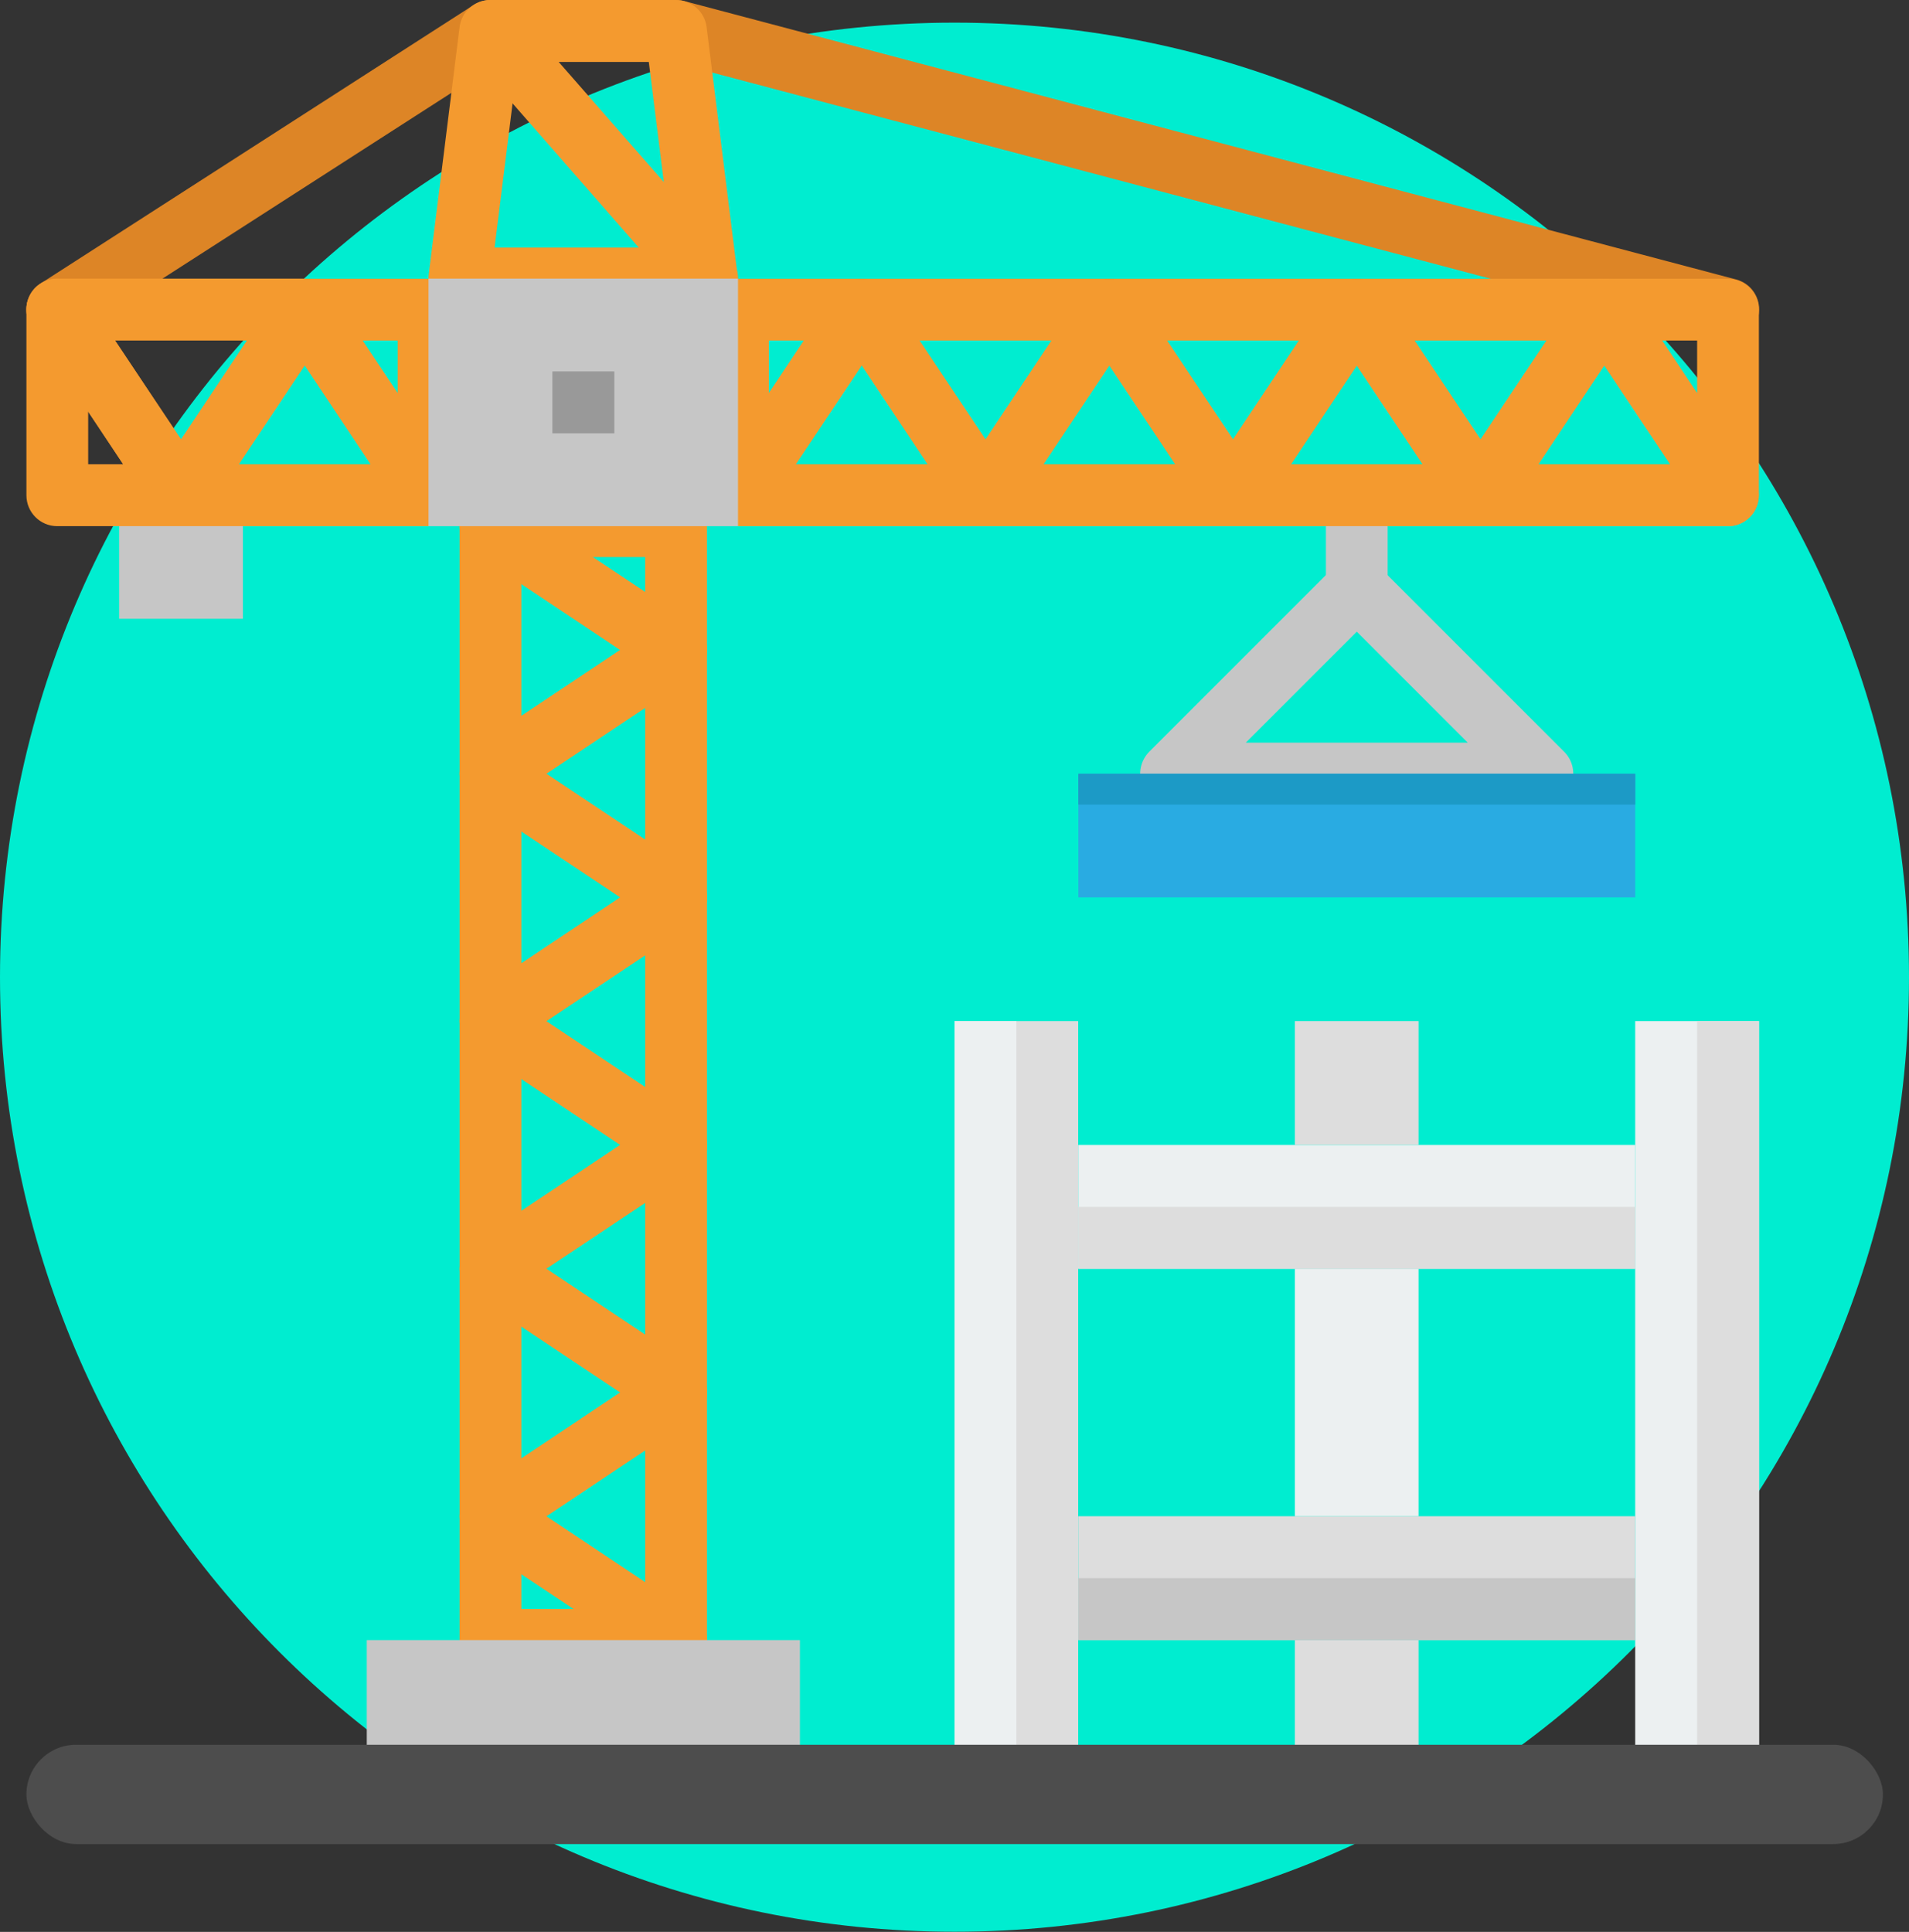 <?xml version="1.0" encoding="UTF-8"?>
<svg id="Layer_2" data-name="Layer 2" xmlns="http://www.w3.org/2000/svg" viewBox="0 0 111.28 112.61">
  <rect x="0" y="0" width="111.28" height="112.61" fill="#333333" stroke="none"/>
  <defs>
    <style>
      .cls-1 {
        fill: #dd8526;
      }

      .cls-2 {
        fill: #c6c6c6;
      }

      .cls-3 {
        fill: #ddd;
      }

      .cls-4 {
        fill: #f49a2f;
      }

      .cls-5 {
        fill: #29abe2;
      }

      .cls-6 {
        fill: #1c9ac6;
      }

      .cls-7 {
        fill: #00edd0;
      }

      .cls-8 {
        fill: #ecf0f1;
      }

      .cls-9 {
        fill: #999;
      }

      .cls-10 {
        fill: #4d4d4d;
      }
    </style>
  </defs>
  <g id="Layer_1-2" data-name="Layer 1">
    <g>
      <path class="cls-7" d="M111.28,56.96c0,30.73-24.91,55.64-55.64,55.64S0,87.69,0,56.96,24.91,1.32,55.64,1.32s55.64,24.91,55.64,55.64h0Z"/>
      <g>
        <path class="cls-2" d="M79.09,36.08c-1,0-1.8-.81-1.8-1.8v-5.41c0-1,.81-1.8,1.8-1.8s1.8.81,1.8,1.8v5.41c0,1-.81,1.8-1.8,1.8h0Z"/>
        <rect class="cls-8" x="95.32" y="59.52" width="7.21" height="43.29"/>
        <rect class="cls-3" x="62.86" y="88.38" width="32.46" height="7.21"/>
        <path class="cls-1" d="M100.73,19.85c-.16,0-.31-.02-.46-.06L38.95,3.55c-.96-.25-1.54-1.24-1.28-2.21.25-.96,1.24-1.54,2.21-1.28l61.32,16.23c.88.23,1.45,1.08,1.33,1.98-.12.9-.88,1.57-1.79,1.57h0Z"/>
        <path class="cls-1" d="M3.34,19.85c-.8,0-1.51-.53-1.73-1.29-.23-.77.08-1.59.75-2.03L27.61.29c.4-.26.89-.35,1.36-.25.47.1.88.38,1.14.79.26.4.35.89.24,1.36-.1.47-.39.88-.8,1.14L4.31,19.56c-.29.19-.63.29-.97.29h0Z"/>
        <rect class="cls-2" x="6.95" y="28.86" width="7.21" height="7.21"/>
        <path class="cls-4" d="M39.41,97.4c-.36,0-.7-.11-1-.3l-10.82-7.21c-.5-.33-.8-.9-.8-1.5s.3-1.17.8-1.5l10.82-7.21c.55-.37,1.26-.4,1.85-.09.59.31.95.93.95,1.59v14.43c0,1-.81,1.8-1.8,1.8h0ZM31.84,88.38l5.77,3.85v-7.69l-5.77,3.85Z"/>
        <path class="cls-4" d="M28.59,90.19c-1,0-1.8-.81-1.8-1.8v-14.43c0-.67.37-1.28.95-1.59.59-.31,1.3-.28,1.85.09l10.82,7.21c.5.33.8.9.8,1.5s-.3,1.17-.8,1.5l-10.82,7.21c-.3.2-.64.3-1,.3h0ZM30.39,77.32v7.69l5.77-3.85-5.77-3.85Z"/>
        <path class="cls-4" d="M39.41,82.97c-.36,0-.7-.11-1-.3l-10.82-7.21c-.5-.33-.8-.9-.8-1.5s.3-1.17.8-1.5l10.82-7.21c.55-.37,1.26-.4,1.85-.09.59.31.95.93.95,1.59v14.43c0,1-.81,1.8-1.8,1.8h0ZM31.84,73.95l5.77,3.85v-7.69l-5.77,3.85Z"/>
        <path class="cls-4" d="M28.59,75.76c-1,0-1.8-.81-1.8-1.8v-14.43c0-.67.37-1.28.95-1.59.59-.31,1.3-.28,1.85.09l10.82,7.21c.5.33.8.9.8,1.5s-.3,1.17-.8,1.5l-10.82,7.21c-.3.2-.64.3-1,.3h0ZM30.39,62.89v7.69l5.77-3.85-5.77-3.85Z"/>
        <path class="cls-4" d="M39.41,68.54c-.36,0-.7-.11-1-.3l-10.82-7.21c-.5-.33-.8-.9-.8-1.5s.3-1.17.8-1.5l10.82-7.21c.55-.37,1.26-.4,1.85-.09.59.31.95.93.95,1.59v14.43c0,1-.81,1.8-1.8,1.8h0ZM31.84,59.52l5.77,3.85v-7.69l-5.77,3.85Z"/>
        <path class="cls-4" d="M10.55,30.67c-.6,0-1.17-.3-1.5-.8L1.84,19.04c-.37-.55-.4-1.26-.09-1.85.31-.59.93-.95,1.59-.95h14.43c.67,0,1.28.37,1.59.95.31.59.28,1.3-.09,1.85l-7.21,10.82c-.33.5-.9.8-1.5.8h0ZM6.71,19.85l3.85,5.77,3.85-5.77h-7.69Z"/>
        <path class="cls-4" d="M24.98,30.67c-.6,0-1.17-.3-1.5-.8l-7.21-10.82c-.37-.55-.4-1.26-.09-1.85.31-.59.93-.95,1.59-.95h7.21c1,0,1.8.81,1.8,1.8v10.82c0,1-.81,1.8-1.8,1.8h0ZM21.14,19.85l2.04,3.07v-3.07h-2.04Z"/>
        <path class="cls-4" d="M10.55,30.67H3.34c-1,0-1.8-.81-1.8-1.8v-10.82c0-.8.52-1.5,1.28-1.73.76-.23,1.58.06,2.02.73l7.21,10.82c.37.55.4,1.26.09,1.85-.31.59-.93.95-1.59.95h0ZM5.14,27.06h2.04l-2.04-3.07v3.07Z"/>
        <path class="cls-4" d="M24.98,30.67h-14.43c-.67,0-1.28-.37-1.59-.95-.31-.59-.28-1.3.09-1.85l7.21-10.82c.35-.47.91-.75,1.5-.75s1.15.28,1.5.75l7.21,10.82c.37.55.4,1.26.09,1.85-.31.59-.93.95-1.59.95h0ZM13.92,27.06h7.69l-3.85-5.77-3.85,5.77Z"/>
        <path class="cls-4" d="M28.59,61.33c-1,0-1.8-.81-1.8-1.8v-14.43c0-.67.37-1.28.95-1.59.59-.31,1.3-.28,1.85.09l10.82,7.21c.5.33.8.9.8,1.5s-.3,1.17-.8,1.5l-10.82,7.21c-.3.2-.64.3-1,.3h0ZM30.39,48.46v7.69l5.77-3.85-5.77-3.85Z"/>
        <path class="cls-4" d="M28.59,46.9c-1,0-1.8-.81-1.8-1.8v-14.43c0-.67.37-1.28.95-1.59.59-.31,1.3-.28,1.85.09l10.82,7.21c.5.33.8.9.8,1.5s-.3,1.17-.8,1.5l-10.82,7.21c-.3.2-.64.3-1,.3h0ZM30.39,34.04v7.69l5.77-3.85-5.77-3.85Z"/>
        <path class="cls-4" d="M39.41,54.11c-.36,0-.7-.11-1-.3l-10.82-7.21c-.5-.33-.8-.9-.8-1.5s.3-1.17.8-1.5l10.82-7.21c.55-.37,1.26-.4,1.85-.09.59.31.95.93.95,1.59v14.43c0,1-.81,1.8-1.8,1.8h0ZM31.84,45.1l5.77,3.85v-7.69l-5.77,3.85Z"/>
        <path class="cls-4" d="M39.41,39.69c-.36,0-.7-.11-1-.3l-10.82-7.21c-.66-.44-.96-1.26-.73-2.02.23-.76.93-1.28,1.73-1.28h10.82c1,0,1.8.81,1.8,1.8v7.21c0,1-.81,1.8-1.8,1.8h0ZM34.54,32.47l3.07,2.04v-2.04h-3.07Z"/>
        <path class="cls-4" d="M39.41,97.4h-10.82c-1,0-1.8-.81-1.8-1.8v-7.21c0-.67.37-1.28.95-1.59.59-.31,1.3-.28,1.85.09l10.82,7.21c.66.44.96,1.26.73,2.02-.23.76-.93,1.28-1.73,1.28h0ZM30.39,93.79h3.07l-3.07-2.04v2.04Z"/>
        <path class="cls-4" d="M57.45,30.67h-14.43c-.67,0-1.28-.37-1.59-.95-.31-.59-.28-1.3.09-1.85l7.21-10.82c.35-.47.91-.75,1.5-.75s1.15.28,1.5.75l7.21,10.82c.37.55.4,1.26.09,1.85-.31.59-.93.95-1.59.95h0ZM46.39,27.06h7.69l-3.85-5.77-3.85,5.77Z"/>
        <path class="cls-4" d="M57.45,30.67c-.6,0-1.17-.3-1.5-.8l-7.21-10.82c-.37-.55-.4-1.26-.09-1.85.31-.59.93-.95,1.59-.95h14.43c.67,0,1.28.37,1.59.95.31.59.28,1.3-.09,1.85l-7.21,10.82c-.33.5-.9.8-1.5.8h0ZM53.6,19.85l3.85,5.77,3.85-5.77h-7.69Z"/>
        <path class="cls-4" d="M71.88,30.67h-14.43c-.67,0-1.28-.37-1.59-.95-.31-.59-.28-1.3.09-1.85l7.21-10.82c.35-.47.91-.75,1.5-.75s1.15.28,1.5.75l7.21,10.82c.37.55.4,1.26.09,1.85-.31.59-.93.95-1.59.95h0ZM60.82,27.06h7.69l-3.85-5.77-3.85,5.77Z"/>
        <path class="cls-4" d="M71.88,30.67c-.6,0-1.17-.3-1.5-.8l-7.21-10.82c-.37-.55-.4-1.26-.09-1.85.31-.59.93-.95,1.59-.95h14.43c.67,0,1.28.37,1.59.95.31.59.28,1.3-.09,1.85l-7.21,10.82c-.33.5-.9.8-1.5.8h0ZM68.03,19.85l3.85,5.77,3.85-5.77h-7.69Z"/>
        <path class="cls-4" d="M86.3,30.67h-14.43c-.67,0-1.28-.37-1.59-.95-.31-.59-.28-1.3.09-1.85l7.21-10.82c.35-.47.91-.75,1.5-.75s1.15.28,1.5.75l7.21,10.82c.37.55.4,1.26.09,1.85-.31.59-.93.95-1.59.95h0ZM75.24,27.06h7.69l-3.85-5.77-3.85,5.77Z"/>
        <path class="cls-4" d="M86.3,30.67c-.6,0-1.17-.3-1.5-.8l-7.21-10.82c-.37-.55-.4-1.26-.09-1.85.31-.59.93-.95,1.59-.95h14.43c.67,0,1.28.37,1.59.95.31.59.28,1.3-.09,1.85l-7.21,10.82c-.33.5-.9.8-1.5.8h0ZM82.46,19.85l3.85,5.77,3.85-5.77h-7.69Z"/>
        <path class="cls-4" d="M100.73,30.67c-.6,0-1.17-.3-1.5-.8l-7.21-10.82c-.37-.55-.4-1.26-.09-1.85.31-.59.93-.95,1.59-.95h7.21c1,0,1.8.81,1.8,1.8v10.82c0,1-.81,1.8-1.8,1.8h0ZM96.89,19.85l2.04,3.07v-3.07h-2.04Z"/>
        <path class="cls-4" d="M100.73,30.67h-14.43c-.67,0-1.28-.37-1.59-.95-.31-.59-.28-1.3.09-1.85l7.21-10.82c.35-.47.91-.75,1.5-.75s1.15.28,1.5.75l7.21,10.82c.37.55.4,1.26.09,1.85-.31.59-.93.95-1.59.95h0ZM89.67,27.06h7.69l-3.85-5.77-3.85,5.77Z"/>
        <path class="cls-4" d="M43.02,30.67c-1,0-1.8-.81-1.8-1.8v-10.82c0-1,.81-1.8,1.8-1.8h7.21c.67,0,1.28.37,1.59.95.31.59.28,1.3-.09,1.85l-7.21,10.82c-.33.5-.9.8-1.5.8h0ZM44.82,19.85v3.07l2.04-3.07h-2.04Z"/>
        <path class="cls-4" d="M41.21,18.04h-14.43c-.52,0-1.01-.22-1.35-.61-.34-.39-.5-.9-.44-1.42l1.8-14.43c.11-.9.88-1.58,1.79-1.58h10.82c.91,0,1.68.68,1.79,1.58l1.8,14.43c.06.51-.09,1.03-.44,1.42-.34.39-.83.61-1.35.61h0ZM28.83,14.43h10.34l-1.35-10.82h-7.64l-1.35,10.82Z"/>
        <path class="cls-4" d="M41.21,18.04c-.52,0-1.02-.23-1.36-.62L27.23,3c-.65-.75-.57-1.88.18-2.54.75-.65,1.88-.58,2.54.16l12.63,14.43c.46.53.58,1.29.28,1.93-.29.64-.93,1.06-1.64,1.06h0Z"/>
        <path class="cls-2" d="M89.91,46.9h-21.64c-.73,0-1.39-.44-1.67-1.11-.28-.67-.12-1.45.39-1.97l10.82-10.82c.7-.7,1.85-.7,2.55,0l10.82,10.82c.52.52.67,1.29.39,1.97-.28.67-.94,1.11-1.67,1.11h0ZM72.62,43.29h12.94l-6.47-6.47-6.47,6.47Z"/>
        <rect class="cls-3" x="55.64" y="59.52" width="7.21" height="43.29"/>
        <rect class="cls-8" x="55.64" y="59.52" width="3.61" height="43.29"/>
        <rect class="cls-3" x="98.93" y="59.52" width="3.61" height="43.29"/>
        <rect class="cls-3" x="75.48" y="59.52" width="7.21" height="7.21"/>
        <rect class="cls-3" x="75.48" y="95.6" width="7.21" height="7.21"/>
        <rect class="cls-8" x="75.48" y="73.95" width="7.21" height="14.43"/>
        <rect class="cls-8" x="62.86" y="66.74" width="32.46" height="7.21"/>
        <rect class="cls-3" x="62.86" y="70.35" width="32.46" height="3.61"/>
        <rect class="cls-2" x="62.86" y="91.99" width="32.46" height="3.61"/>
        <rect class="cls-2" x="21.38" y="95.6" width="25.25" height="7.21"/>
        <rect class="cls-10" x="1.54" y="101.7" width="108.22" height="5.79" rx="2.9" ry="2.9"/>
        <rect class="cls-2" x="24.98" y="16.24" width="18.04" height="14.43"/>
        <rect class="cls-9" x="32.2" y="21.65" width="3.61" height="3.61"/>
        <rect class="cls-5" x="62.86" y="45.1" width="32.46" height="7.21"/>
        <rect class="cls-6" x="62.86" y="45.1" width="32.46" height="1.8"/>
      </g>
    </g>
  </g>
</svg>
